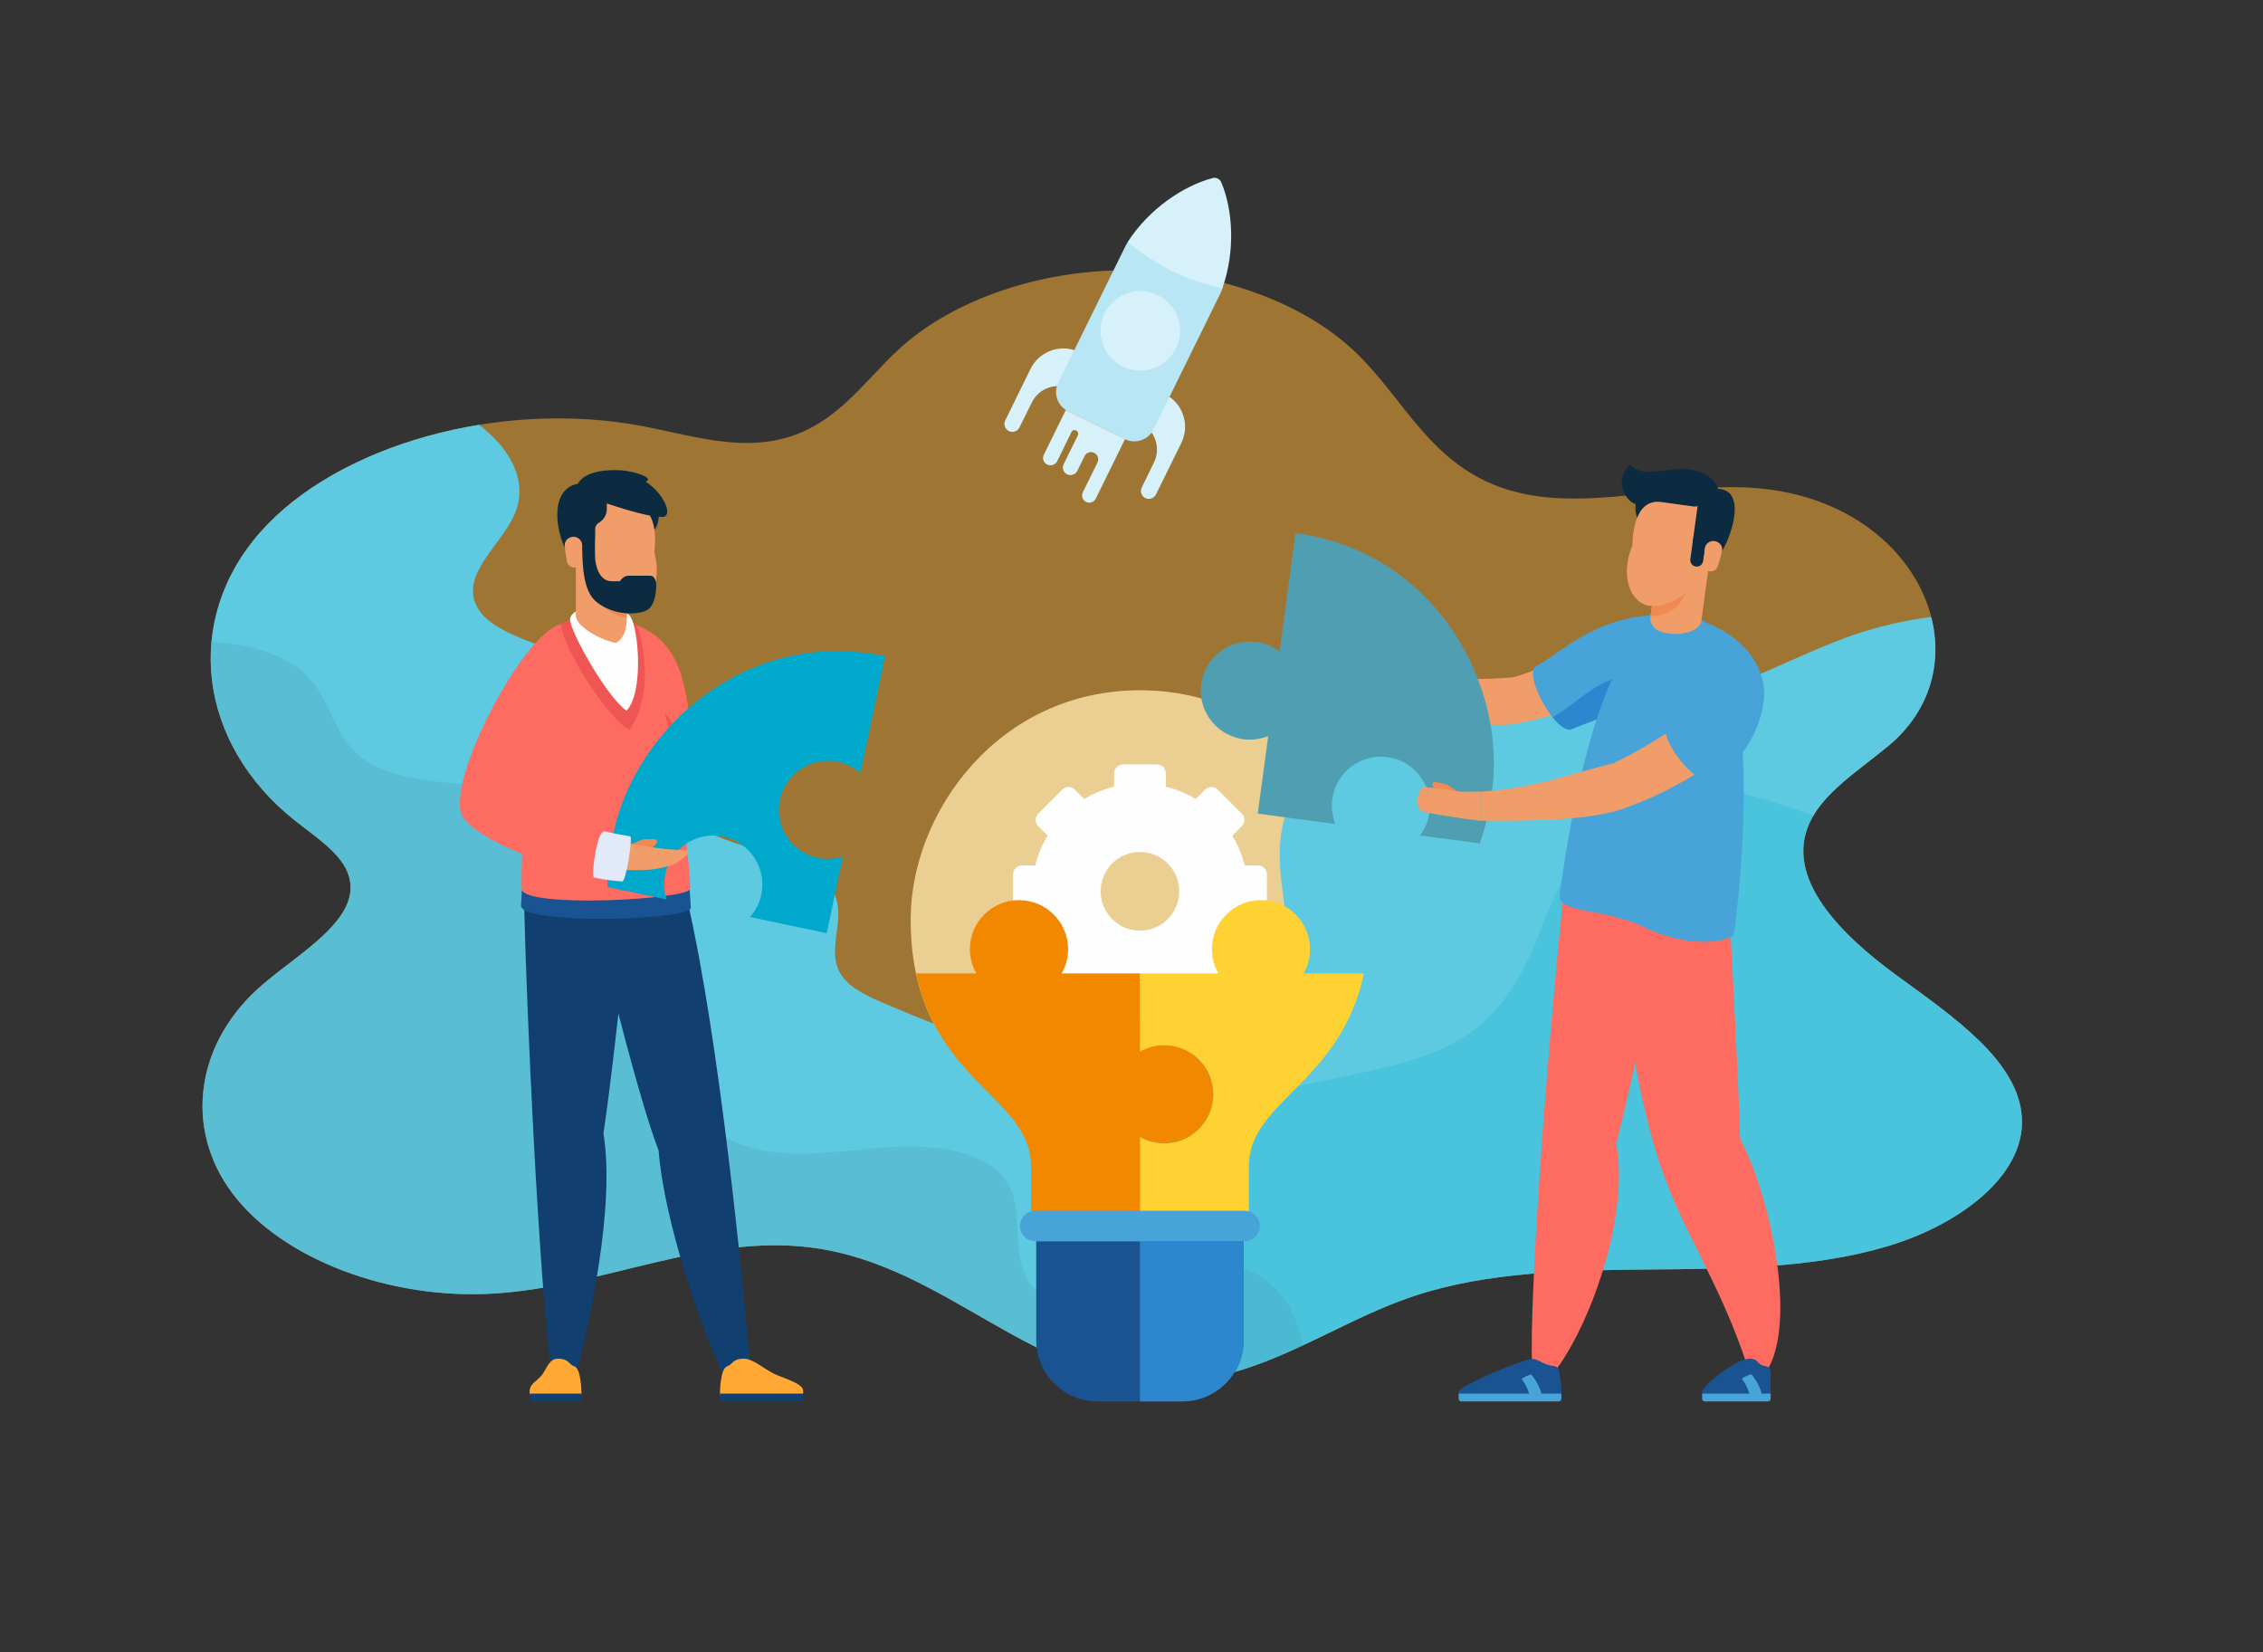 <?xml version="1.0" encoding="UTF-8" standalone="no"?>
<svg xmlns="http://www.w3.org/2000/svg" xmlns:xlink="http://www.w3.org/1999/xlink" xmlns:serif="http://www.serif.com/" width="100%" height="100%" viewBox="0 0 3000 2190" version="1.1" xml:space="preserve" style="fill-rule:evenodd;clip-rule:evenodd;stroke-linejoin:round;stroke-miterlimit:2;">
    <rect x="0" y="0" width="3000" height="2190" fill="#333333" stroke="none"/>
    <g>
        <path d="M746.641,1514.45C726.336,1462.39 667.513,1436.73 615.557,1457.17C563.452,1477.46 537.772,1536.08 558.077,1588.14C578.531,1640.2 637.205,1665.86 689.311,1645.42C741.266,1625.14 766.945,1566.51 746.641,1514.45Z" style="fill:rgb(184,230,245);"></path>
        <path d="M697.521,1448.07C723.947,1459.7 746.043,1481.33 757.39,1510.27C768.737,1539.21 767.244,1569.94 755.599,1596.35C744.103,1622.75 722.455,1644.83 693.491,1656.16C664.526,1667.5 633.622,1666.01 607.196,1654.37C580.771,1642.89 558.824,1621.26 547.476,1592.32C536.13,1563.38 537.623,1532.5 549.119,1506.1C560.615,1479.69 582.263,1457.76 611.376,1446.43C640.34,1435.09 671.096,1436.58 697.521,1448.07ZM735.891,1518.63C726.934,1495.5 709.316,1478.35 688.414,1469.1C667.363,1460 642.729,1458.81 619.737,1467.76C596.596,1476.86 579.427,1494.31 570.17,1515.35C560.914,1536.38 559.869,1560.84 568.826,1583.96C577.785,1606.94 595.401,1624.24 616.453,1633.34C637.503,1642.59 661.989,1643.78 685.13,1634.83C708.122,1625.73 725.44,1608.28 734.547,1587.25C743.804,1566.21 744.999,1541.6 735.891,1518.63Z" style="fill:rgb(72,163,216);fill-rule:nonzero;"></path>
        <path d="M676.62,1490.13C679.605,1491.33 680.95,1494.76 679.904,1497.59C678.71,1500.58 675.276,1501.92 672.439,1500.88C666.766,1498.49 660.794,1497.29 654.673,1497C648.701,1496.85 642.58,1497.59 636.757,1499.23C633.771,1500.13 630.487,1498.49 629.591,1495.5C628.695,1492.37 630.487,1489.24 633.473,1488.34C640.489,1486.26 647.955,1485.36 655.27,1485.66C662.437,1485.96 669.752,1487.45 676.62,1490.13ZM601.672,1509.38C603.613,1506.99 607.196,1506.69 609.734,1508.63C612.123,1510.72 612.571,1514.3 610.48,1516.69C608.838,1518.78 607.346,1520.86 606.001,1523.1C604.658,1525.34 603.464,1527.58 602.418,1529.96C601.075,1532.95 597.791,1534.29 594.804,1532.95C591.968,1531.75 590.624,1528.47 591.818,1525.49C593.162,1522.65 594.506,1519.82 596.148,1517.13C597.791,1514.45 599.582,1511.76 601.672,1509.38Z" style="fill:rgb(254,254,254);fill-rule:nonzero;"></path>
        <path d="M1612.12,1665.56L1410.27,1665.56C1386.38,1665.56 1366.83,1646.02 1366.83,1622.15L1366.83,1545.63C1366.83,1447.32 1207.23,1430.32 1207.23,1218.79C1207.23,1077.23 1323.68,915.075 1511.2,915.075C1698.87,915.075 1815.17,1077.23 1815.17,1218.79C1815.17,1430.32 1655.57,1447.32 1655.57,1545.63L1655.57,1622.15C1655.57,1646.02 1636.01,1665.56 1612.12,1665.56Z" style="fill:rgb(214,241,250);"></path>
        <g transform="matrix(6.135,0,0,4.317,120.309,293.562)">
            <path d="M358.81,81.774C341.181,80.236 322.55,89.449 306.309,82.422C289.537,75.165 284.012,54.628 273.134,39.943C261.836,24.692 243.166,15.178 224.187,15.002C205.208,14.825 186.364,23.99 174.784,39.028C166.627,49.621 160.557,63.907 147.625,67.303C138.208,69.776 128.561,65.362 119.16,62.832C88.527,54.589 53.28,68.534 36.579,95.504C19.878,122.473 23.102,160.241 44.132,183.99C48.736,189.19 54.307,194.168 55.762,200.96C58.53,213.879 45.677,224.02 37.25,234.196C22.697,251.769 19.958,278.237 30.602,298.418C41.247,318.599 64.638,331.284 87.359,329.197C110.832,327.04 132.825,310.769 155.987,315.144C185.289,320.68 203.699,357.303 233.505,356.358C253.302,355.73 268.046,338.464 285.947,329.985C301.613,322.566 319.544,322.033 336.877,321.828C354.21,321.623 372.072,321.508 388.052,314.79C404.032,308.072 417.823,292.927 417.305,275.601C416.776,257.934 402.504,244.259 390.239,231.533C377.974,218.806 366.022,201.645 371.371,184.799C374.32,175.509 381.962,168.65 388.297,161.244C410.426,135.372 395.216,84.95 358.81,81.774Z" style="fill:rgb(253,176,51);fill-opacity:0.53;fill-rule:nonzero;"></path>
            <clipPath id="_clip1">
                <path d="M358.81,81.774C341.181,80.236 322.55,89.449 306.309,82.422C289.537,75.165 284.012,54.628 273.134,39.943C261.836,24.692 243.166,15.178 224.187,15.002C205.208,14.825 186.364,23.99 174.784,39.028C166.627,49.621 160.557,63.907 147.625,67.303C138.208,69.776 128.561,65.362 119.16,62.832C88.527,54.589 53.28,68.534 36.579,95.504C19.878,122.473 23.102,160.241 44.132,183.99C48.736,189.19 54.307,194.168 55.762,200.96C58.53,213.879 45.677,224.02 37.25,234.196C22.697,251.769 19.958,278.237 30.602,298.418C41.247,318.599 64.638,331.284 87.359,329.197C110.832,327.04 132.825,310.769 155.987,315.144C185.289,320.68 203.699,357.303 233.505,356.358C253.302,355.73 268.046,338.464 285.947,329.985C301.613,322.566 319.544,322.033 336.877,321.828C354.21,321.623 372.072,321.508 388.052,314.79C404.032,308.072 417.823,292.927 417.305,275.601C416.776,257.934 402.504,244.259 390.239,231.533C377.974,218.806 366.022,201.645 371.371,184.799C374.32,175.509 381.962,168.65 388.297,161.244C410.426,135.372 395.216,84.95 358.81,81.774Z" clip-rule="nonzero"></path>
            </clipPath>
            <g clip-path="url(#_clip1)">
                <path d="M378.519,128.188C364.061,136.002 350.821,147.617 334.491,149.466C322.885,150.78 311.239,146.887 299.576,147.529C279.063,148.659 260.515,165.559 257.489,185.879C254.697,204.637 263.537,225.387 254.331,241.967C246.894,255.361 229.612,260.705 214.433,258.623C199.254,256.541 185.625,248.546 172.456,240.716C168.563,238.401 164.474,235.883 162.41,231.852C158.456,224.128 163.506,214.359 160.551,206.2C156.376,194.671 140.256,193.825 131.003,185.78C117.31,173.875 121.828,149.425 108.344,137.283C100.155,129.908 86.095,127.809 83.102,117.202C80.472,107.877 88.644,99.297 91.543,90.052C96.975,72.73 81.274,53.944 63.3,51.399C45.326,48.853 27.554,58.767 15.171,72.041C-3.413,91.963 -12.756,120.176 -9.736,147.253C-6.703,174.444 8.033,200.8 3.128,227.716C0.737,240.831 -6.19,252.731 -9.088,265.743C-17.11,301.769 8.188,338.403 40.485,356.268C72.782,374.132 110.711,377.792 147.317,382.506C185.454,387.418 223.546,393.862 261.996,394.216C300.447,394.57 339.807,388.48 373.423,369.81C407.038,351.14 434.234,318.537 439.991,280.518C444.291,252.125 436.751,223.816 430.567,196.302C427.392,182.179 424.368,167.941 423.323,153.473C422.695,144.781 425.19,131.524 417.578,125.102C407.463,116.569 388.507,122.79 378.519,128.188Z" style="fill:rgb(93,202,225);fill-rule:nonzero;"></path>
                <path d="M233.952,324.533C235.034,309.165 230.743,292.102 239.451,279.393C251.385,261.976 278.885,265.058 295.251,251.719C303.777,244.771 308.304,234.099 311.533,223.585C314.763,213.071 317.081,202.117 322.529,192.563C327.977,183.008 337.452,174.838 348.447,174.584C361.914,174.273 373.148,185.489 386.518,187.13C395.819,188.272 405.262,184.648 414.523,186.076C430.13,188.481 440.041,204.078 445.293,218.971C453.821,243.15 455.574,269.885 448.925,294.647C442.276,319.409 427.024,342.007 405.756,356.327C375.134,376.944 336.214,378.924 299.758,384.734C283.64,387.303 267.498,390.754 251.187,390.174C241.881,389.843 203.756,382.981 209.56,369.464C210.753,366.684 216.735,363.173 218.894,360.665C221.683,357.427 224.142,353.902 226.221,350.167C230.596,342.31 233.32,333.513 233.952,324.533Z" style="fill:rgb(0,169,203);fill-opacity:0.2;fill-rule:nonzero;"></path>
                <path d="M226.857,339.118C216.404,340.616 205.368,333.792 202.038,323.771C198.53,313.219 202.681,300.232 195.849,291.458C190.239,284.254 179.708,283.388 170.638,284.433C161.567,285.478 152.132,287.776 143.525,284.728C133.283,281.101 126.869,270.586 124.508,259.981C122.148,249.375 123.022,238.36 122.721,227.499C122.43,217.008 120.974,206.366 116.544,196.852C112.114,187.338 104.406,179.011 94.489,175.575C82.556,171.439 67.531,174.045 58.804,164.916C52.14,157.946 52.117,146.765 46.373,139.02C41.939,133.041 34.478,129.829 27.061,129.205C19.643,128.581 12.218,130.279 5.137,132.574C9.149,150.784 4.42,169.732 -1.523,187.407C-7.468,205.081 -14.727,222.664 -15.93,241.272C-18.242,277.051 2.875,311.33 31.456,332.977C60.037,354.624 95.24,365.518 130.175,373.579C152.123,378.642 174.278,382.747 196.442,386.756C209.759,389.164 223.811,391.487 236.548,386.917C249.732,382.188 259.867,369.842 261.937,355.989C263.441,345.924 260.263,328.462 250.716,322.473C244.551,318.605 244.919,325.939 241.505,330.332C237.934,334.925 232.657,338.287 226.857,339.118Z" style="fill:rgb(80,158,178);fill-opacity:0.28;fill-rule:nonzero;"></path>
            </g>
        </g>
        <path d="M1088.98,911.197C1093.31,891.059 1085.7,889.865 1082.86,894.042C1081.07,896.876 1076.29,902.694 1074.8,905.379C1072.26,909.407 1072.56,916.119 1069.72,922.236C1083.16,923.877 1088.98,911.197 1088.98,911.197Z" style="fill:rgb(239,138,82);fill-rule:nonzero;"></path>
        <path d="M1120.48,870.025C1120.48,870.025 1106.9,885.837 1102.12,890.909C1094.36,898.964 1069.72,922.236 1069.72,922.236C1064.2,927.904 1055.99,935.065 1046.43,943.12C1054.2,951.921 1063.45,962.363 1072.26,972.208C1081.37,962.064 1089.28,952.965 1094.51,946.252C1102.12,937.302 1112.27,922.833 1114.06,919.55C1120.04,908.959 1123.62,900.158 1125.26,894.34C1127.35,887.776 1126.46,875.694 1126.46,871.368C1126.46,869.279 1123.02,867.191 1120.48,870.025Z" style="fill:rgb(240,157,105);fill-rule:nonzero;"></path>
        <path d="M787.399,820.052C938.788,820.052 897.283,961.916 928.188,991.452C951.776,991.153 1035.83,941.777 1056.14,924.921C1064.35,918.208 1099.13,954.606 1095.55,961.318C1079.13,991.302 958.943,1076.33 907.136,1076.33C855.33,1076.33 753.508,820.052 787.399,820.052Z" style="fill:rgb(254,107,97);fill-rule:nonzero;"></path>
        <path d="M1035.08,939.391C1044.64,931.633 1055.24,921.489 1061.06,916.716C1063.9,914.329 1104.96,958.037 1101.82,961.617C1087.34,977.877 1077.49,985.634 1074.5,988.021C1071.36,990.408 1026.43,946.252 1035.08,939.391Z" style="fill:rgb(226,233,249);fill-rule:nonzero;"></path>
        <path d="M911.019,1193.13C954.165,1378.55 986.414,1714.19 994.476,1809.21C995.223,1818.17 967.9,1840.54 963.87,1832.49C930.875,1767.45 880.562,1619.92 873.096,1525.34C840.549,1440.31 784.413,1200.59 784.413,1200.59C784.413,1200.59 903.105,1158.82 911.019,1193.13Z" style="fill:rgb(17,63,112);fill-rule:nonzero;"></path>
        <path d="M869.214,939.391C869.214,939.391 861.003,978.324 861.003,979.965C861.003,980.86 864.138,1011.14 867.722,1044.71C881.905,1063.95 895.79,1076.33 907.136,1076.33C920.573,1076.33 938.638,1070.66 958.346,1061.71C904.449,1041.13 901.762,939.391 869.214,939.391Z" style="fill:rgb(239,85,83);fill-rule:nonzero;"></path>
        <path d="M694.983,1204.17C697.969,1332.46 713.048,1679.29 731.263,1825.03C732.009,1830.4 762.914,1816.38 763.959,1821.6C779.636,1760.44 816.214,1600.37 799.94,1502.67C817.109,1387.65 835.623,1188.66 835.623,1188.66C835.623,1188.66 730.815,1207.01 694.983,1204.17Z" style="fill:rgb(17,63,112);fill-rule:nonzero;"></path>
        <path d="M691.849,1179.71C690.803,1201.04 690.654,1200.44 690.654,1200.44C691.251,1226.7 916.244,1220.13 915.795,1203.28C915.646,1197.31 915.348,1197.61 914.303,1179.41C862.795,1181.65 735.742,1186.27 691.849,1179.71Z" style="fill:rgb(25,83,146);fill-rule:nonzero;"></path>
        <path d="M787.399,820.052C693.491,820.052 689.459,1173.29 691.849,1179.71C700.955,1203.58 903.553,1192.68 914.303,1179.41C919.379,1173.29 888.325,930.888 862.197,878.976C844.132,843.174 817.856,820.052 787.399,820.052Z" style="fill:rgb(254,107,97);fill-rule:nonzero;"></path>
        <path d="M954.464,1847.4C954.464,1850.54 957.001,1852.92 959.988,1852.92L1058.67,1852.92C1062.56,1852.92 1064.35,1850.83 1064.65,1847.4C1064.94,1845.91 1064.94,1843.82 1064.5,1842.18C1062.7,1833.38 1035.68,1826.07 1025.53,1820.85C1009.7,1812.5 997.611,1801.16 986.115,1801.16C970.588,1801.16 971.036,1809.21 964.168,1811.15C954.464,1813.99 954.464,1847.4 954.464,1847.4Z" style="fill:rgb(255,168,51);fill-rule:nonzero;"></path>
        <path d="M957.749,1857.84L1061.36,1857.84C1063.3,1857.84 1064.65,1856.35 1064.65,1854.41L1064.65,1847.4L954.464,1847.4L954.464,1854.41C954.464,1856.35 955.957,1857.84 957.749,1857.84Z" style="fill:rgb(17,63,112);fill-rule:nonzero;"></path>
        <path d="M748.582,827.66C841.295,947.446 701.702,1006.52 697.223,1048.88C711.854,1067.53 800.239,1104.23 826.067,1110.04C836.519,1112.43 828.755,1162.11 821.29,1163.45C787.548,1168.82 646.611,1125.86 614.959,1084.98C583.309,1043.96 703.045,820.649 748.582,827.66Z" style="fill:rgb(254,107,97);fill-rule:nonzero;"></path>
        <path d="M770.827,1847.4C770.827,1850.54 768.289,1852.92 765.303,1852.92L708.122,1852.92C704.24,1852.92 702.598,1850.83 702.15,1847.4C702,1845.91 702,1843.82 702.299,1842.18C704.091,1833.38 710.511,1832.04 717.975,1823.39C723.947,1816.38 727.68,1801.16 739.176,1801.16C754.703,1801.16 754.255,1809.21 761.123,1811.15C770.827,1813.99 770.827,1847.4 770.827,1847.4Z" style="fill:rgb(255,168,51);fill-rule:nonzero;"></path>
        <path d="M767.393,1857.84L705.434,1857.84C703.643,1857.84 702.15,1856.35 702.15,1854.41L702.15,1847.4L770.827,1847.4L770.827,1854.41C770.827,1856.35 769.334,1857.84 767.393,1857.84Z" style="fill:rgb(17,63,112);fill-rule:nonzero;"></path>
        <path d="M805.315,1175.83C805.315,1154.35 807.704,1130.63 813.228,1104.38C842.49,965.793 989.848,831.24 1173.34,869.876L1140.64,1024.87C1132.43,1017.71 1122.42,1012.48 1110.93,1009.95C1075.84,1002.64 1041.36,1025.02 1033.89,1060.22C1026.43,1095.28 1048.97,1129.88 1084.2,1137.19C1095.55,1139.58 1106.9,1138.83 1117.35,1135.55L1106,1188.96L1100.63,1214.91L1095.85,1237.14L1073.75,1232.36L1058.52,1229.23L994.327,1215.66C1001.49,1207.45 1006.87,1197.46 1009.26,1185.97C1016.57,1150.92 994.177,1116.46 958.943,1109C923.857,1101.54 889.37,1124.07 881.905,1159.12C879.516,1170.61 880.263,1181.95 883.547,1192.39L805.315,1175.83Z" style="fill:rgb(0,169,203);"></path>
        <path d="M843.087,827.958C850.702,838.849 869.364,919.103 834.279,967.584C804.568,951.025 743.954,856.152 743.954,827.362C743.954,823.782 772.021,816.472 798.895,816.025C819.499,815.727 840.4,824.378 843.087,827.958Z" style="fill:rgb(239,85,83);fill-rule:nonzero;"></path>
        <path d="M830.546,942.225C854.732,916.866 845.924,823.931 833.682,815.129C828.307,811.251 819.797,801.704 796.357,802.301C776.052,802.749 755.748,810.505 755.748,821.246C755.748,837.356 804.121,923.578 830.546,942.225Z" style="fill:rgb(254,254,254);fill-rule:nonzero;"></path>
        <path d="M873.693,675.654C873.693,689.377 872.201,702.504 861.601,705.637C851,708.621 848.014,669.836 848.014,669.836L873.693,675.654Z" style="fill:rgb(13,43,64);fill-rule:nonzero;"></path>
        <path d="M763.362,816.174L763.362,743.527L830.845,752.179L830.845,821.246C830.845,824.528 830.845,844.666 816.512,852.274C793.371,847.798 763.362,829.45 763.362,816.174Z" style="fill:rgb(240,157,105);fill-rule:nonzero;"></path>
        <path d="M830.845,818.859L830.845,786.041L787.399,768.588C787.548,783.803 793.371,813.34 830.845,818.859Z" style="fill:rgb(239,138,82);fill-rule:nonzero;"></path>
        <path d="M837.414,669.985L796.208,661.035L777.994,664.764C766.796,664.764 771.275,683.112 771.275,694.299L771.275,749.345C771.275,775.897 806.958,808.417 833.532,808.417C860.107,808.417 878.471,773.958 867.423,731.892C868.916,720.853 873.693,669.985 837.414,669.985Z" style="fill:rgb(240,157,105);fill-rule:nonzero;"></path>
        <path d="M788.743,669.388C788.743,654.471 775.903,637.764 761.57,642.388C718.872,656.41 746.641,740.693 761.57,740.693C761.57,712.947 788.743,728.61 788.743,713.543L788.743,669.388Z" style="fill:rgb(13,43,64);fill-rule:nonzero;"></path>
        <path d="M771.872,750.24L765.004,751.881C757.688,753.671 752.165,749.941 751.269,742.632C750.672,738.008 749.029,730.847 748.582,723.24C748.283,716.825 753.807,711.604 760.227,711.604C766.646,711.604 771.872,716.825 771.872,723.24L771.872,750.24Z" style="fill:rgb(240,157,105);fill-rule:nonzero;"></path>
        <path d="M837.862,792.754C844.132,793.947 850.552,793.648 852.792,792.157C851,797.825 843.087,799.915 837.862,792.754Z" style="fill:rgb(239,138,82);fill-rule:nonzero;"></path>
        <path d="M762.616,652.532C764.706,624.935 800.836,622.25 823.23,623.443C838.608,624.338 868.617,633.139 856.076,638.659C879.964,653.725 893.7,685.35 877.576,685.35C847.715,685.35 762.616,652.532 762.616,652.532Z" style="fill:rgb(13,43,64);fill-rule:nonzero;"></path>
        <path d="M779.188,679.979L779.188,650.742L804.419,650.742L804.419,674.907C804.419,682.366 800.538,689.079 794.117,692.808C790.833,694.748 788.743,698.328 788.743,702.206L788.743,734.875C788.743,741.438 771.872,736.068 771.872,726.372L771.872,681.023C771.872,681.023 775.007,679.532 779.188,679.979Z" style="fill:rgb(13,43,64);fill-rule:nonzero;"></path>
        <path d="M869.961,774.854C869.961,772.019 868.468,763.218 861.75,763.218L833.383,763.218C828.307,763.218 823.978,766.798 821.887,770.527L810.839,770.527C795.909,770.527 788.743,753.074 788.743,734.875C788.743,734.875 771.872,721.748 771.872,726.372C771.872,785.892 785.607,795.738 799.343,803.792C821.439,816.622 850.552,814.831 859.809,807.373C867.124,801.704 869.961,788.278 869.961,774.854Z" style="fill:rgb(13,43,64);fill-rule:nonzero;"></path>
        <path d="M856.972,1127.65C875.635,1118.7 872.051,1111.98 866.826,1112.28C863.542,1112.58 855.927,1112.28 852.941,1112.73C848.164,1113.18 843.087,1117.65 836.519,1118.99C843.386,1130.63 856.972,1127.65 856.972,1127.65Z" style="fill:rgb(239,138,82);fill-rule:nonzero;"></path>
        <path d="M908.928,1127.2C908.928,1127.2 888.026,1126.15 881.158,1125.41C869.961,1124.21 836.519,1118.99 836.519,1118.99C828.605,1118.1 818.005,1116.01 805.763,1113.47C803.523,1124.96 800.836,1138.68 798.447,1151.66C812.034,1152.71 824.126,1153.3 832.637,1153.45C844.431,1153.9 862.048,1153 865.781,1152.41C877.725,1150.77 886.981,1148.08 892.654,1145.99C898.925,1143.61 908.032,1135.55 911.466,1132.72C913.108,1131.52 912.661,1127.5 908.928,1127.2Z" style="fill:rgb(240,157,105);fill-rule:nonzero;"></path>
        <path d="M801.583,1102.14C813.676,1105.12 828.158,1107.21 835.473,1108.85C839.206,1109.6 829.8,1168.82 825.022,1168.52C803.225,1167.03 791.131,1164.04 787.25,1163.15C783.518,1162.11 790.982,1099.6 801.583,1102.14Z" style="fill:rgb(226,233,249);fill-rule:nonzero;"></path>
        <path d="M1511.2,1129.44C1540.01,1129.44 1563.3,1152.86 1563.3,1181.5C1563.3,1210.29 1540.01,1233.71 1511.2,1233.71C1482.38,1233.71 1459.09,1210.29 1459.09,1181.5C1459.09,1152.86 1482.38,1129.44 1511.2,1129.44ZM1545.54,1042.92C1559.72,1046.35 1573.01,1051.87 1585.1,1059.18L1597.49,1046.79C1602.12,1042.17 1609.73,1042.17 1614.36,1046.79L1646.16,1078.57C1650.79,1083.19 1650.79,1090.65 1646.16,1095.28L1633.62,1107.81C1640.94,1119.89 1646.61,1133.17 1650.04,1147.19L1667.66,1147.19C1674.23,1147.19 1679.46,1152.56 1679.46,1159.12L1679.46,1204.02C1679.46,1210.59 1674.23,1215.96 1667.66,1215.96L1650.04,1215.96C1646.61,1229.98 1640.94,1243.25 1633.62,1255.34L1646.16,1267.87C1650.79,1272.34 1650.79,1279.95 1646.16,1284.58L1614.36,1316.35C1609.73,1320.97 1602.12,1320.97 1597.49,1316.35L1585.1,1303.97C1573.01,1311.28 1559.72,1316.8 1545.54,1320.23L1545.54,1337.83C1545.54,1344.39 1540.31,1349.76 1533.74,1349.76L1488.65,1349.76C1482.23,1349.76 1476.86,1344.39 1476.86,1337.83L1476.86,1320.23C1462.82,1316.8 1449.54,1311.28 1437.29,1303.97L1424.9,1316.35C1420.27,1320.97 1412.81,1320.97 1408.18,1316.35L1376.38,1284.58C1371.75,1279.95 1371.75,1272.34 1376.38,1267.87L1388.77,1255.34C1381.46,1243.25 1375.93,1229.98 1372.35,1215.96L1354.73,1215.96C1348.31,1215.96 1342.94,1210.59 1342.94,1204.02L1342.94,1159.12C1342.94,1152.56 1348.31,1147.19 1354.73,1147.19L1372.35,1147.19C1375.93,1133.17 1381.46,1119.89 1388.77,1107.81L1376.38,1095.28C1371.75,1090.65 1371.75,1083.19 1376.38,1078.57L1408.18,1046.79C1412.81,1042.17 1420.27,1042.17 1424.9,1046.79L1437.44,1059.18C1449.54,1051.87 1462.82,1046.35 1476.86,1042.92L1476.86,1025.31C1476.86,1018.75 1482.23,1013.38 1488.65,1013.38L1533.74,1013.38C1540.31,1013.38 1545.54,1018.75 1545.54,1025.31L1545.54,1042.92Z" style="fill:rgb(254,254,254);"></path>
        <path d="M1808.15,1290.39C1777.25,1435.84 1655.57,1459.85 1655.57,1545.63L1655.57,1622.15C1655.57,1646.02 1636.01,1665.56 1612.12,1665.56L1511.2,1665.56L1511.2,1507.14C1520.75,1512.51 1531.65,1515.64 1543.3,1515.64C1579.28,1515.64 1608.39,1486.55 1608.39,1450.6C1608.39,1414.8 1579.28,1385.56 1543.3,1385.56C1531.65,1385.56 1520.75,1388.7 1511.2,1394.07L1511.2,1290.39L1615.11,1290.39C1609.58,1280.85 1606.6,1269.96 1606.6,1258.32C1606.6,1222.37 1635.71,1193.28 1671.69,1193.28C1707.52,1193.28 1736.64,1222.37 1736.64,1258.32C1736.64,1269.96 1733.65,1280.85 1728.28,1290.39L1808.15,1290.39Z" style="fill:rgb(255,210,51);"></path>
        <path d="M1511.2,1665.56L1410.27,1665.56C1386.38,1665.56 1366.83,1646.02 1366.83,1622.15L1366.83,1545.63C1366.83,1459.85 1245.15,1435.84 1214.39,1290.39L1294.27,1290.39C1288.89,1280.85 1285.76,1269.96 1285.76,1258.32C1285.76,1222.37 1314.87,1193.28 1350.85,1193.28C1386.68,1193.28 1415.95,1222.37 1415.95,1258.32C1415.95,1269.96 1412.81,1280.85 1407.43,1290.39L1511.2,1290.39L1511.2,1394.07C1520.75,1388.7 1531.65,1385.56 1543.3,1385.56C1579.28,1385.56 1608.39,1414.8 1608.39,1450.6C1608.39,1486.55 1579.28,1515.64 1543.3,1515.64C1531.65,1515.64 1520.75,1512.51 1511.2,1507.14L1511.2,1665.56Z" style="fill:rgb(241,136,0);"></path>
        <path d="M1373.69,1645.42L1648.7,1645.42L1648.7,1776.7C1648.7,1821.3 1612.12,1857.84 1567.48,1857.84L1454.91,1857.84C1410.27,1857.84 1373.69,1821.3 1373.69,1776.7L1373.69,1645.42Z" style="fill:rgb(25,83,146);"></path>
        <path d="M1511.2,1645.42L1648.7,1645.42L1648.7,1776.7C1648.7,1821.3 1612.12,1857.84 1567.48,1857.84L1511.2,1857.84L1511.2,1645.42Z" style="fill:rgb(44,135,206);"></path>
        <path d="M1372.35,1605.15L1650.04,1605.15C1661.09,1605.15 1670.2,1614.25 1670.2,1625.29C1670.2,1636.47 1661.09,1645.42 1650.04,1645.42L1372.35,1645.42C1361.3,1645.42 1352.19,1636.47 1352.19,1625.29C1352.19,1614.25 1361.3,1605.15 1372.35,1605.15Z" style="fill:rgb(72,163,216);"></path>
        <path d="M1782.17,856.6C1782.77,860.031 1783.67,867.489 1784.26,870.472C1785.31,875.097 1790.39,879.572 1792.48,885.987L1793.97,892.998C1795.76,902.992 1801.28,911.793 1809.2,918.059C1813.08,921.191 1817.56,923.578 1822.33,925.07C1877.72,942.97 1962.08,968.479 2011.5,959.081C2017.62,957.888 2023.74,956.545 2029.71,955.203C2054.64,949.534 2077.63,942.374 2098.83,934.318C2134.96,920.445 2165.57,904.037 2190.35,887.776L2145.42,829.898C2114.21,841.533 2080.92,867.638 2040.61,885.39C2036.58,887.18 2032.4,888.97 2028.22,890.611C2020.6,893.445 2012.54,896.13 2004.33,898.07C1938.19,903.291 1898.78,898.368 1827.11,885.688C1826.37,873.904 1823.23,856.451 1822.33,852.871C1819.2,841.235 1815.47,832.434 1812.63,827.063C1809.5,820.947 1800.39,813.041 1797.25,809.909C1795.91,808.566 1791.88,809.312 1792.03,813.041C1792.03,813.041 1793.52,833.925 1793.52,840.937C1793.67,844.666 1793.52,850.931 1793.37,857.495C1785.61,848.694 1781.43,852.423 1782.17,856.6Z" style="fill:rgb(240,157,105);fill-rule:nonzero;"></path>
        <path d="M1717.38,706.682C1903.4,731.742 1997.01,907.766 1978.05,1048.14C1974.62,1074.69 1968.8,1097.81 1961.63,1118.1L1882.35,1107.51C1889.07,1098.86 1893.55,1088.41 1895.04,1076.78C1899.82,1041.27 1874.89,1008.46 1839.35,1003.68C1803.67,998.91 1770.98,1023.82 1766.2,1059.47C1764.56,1071.11 1766.2,1082.3 1770.23,1092.44L1693.64,1082.15L1689.91,1081.55L1667.36,1078.57L1670.35,1056.19L1673.33,1034.71L1681.25,975.789C1671.1,979.816 1659.75,981.457 1648.25,979.965C1612.57,975.043 1587.64,942.374 1592.42,906.722C1597.19,871.218 1630.04,846.307 1665.57,851.081C1677.22,852.572 1687.67,857.047 1696.33,863.76L1717.38,706.682Z" style="fill:rgb(80,158,178);"></path>
        <path d="M2058.23,950.728C2067.33,962.214 2077.04,969.523 2083.76,966.54C2099.13,959.827 2130.04,949.086 2130.04,949.086C2134.22,947.595 2139.44,944.313 2145.27,939.837C2186.03,909.407 2259.48,821.395 2230.07,817.368C2124.66,803.047 2065.69,869.578 2037.17,882.556C2023.74,888.671 2039.86,927.904 2058.23,950.728Z" style="fill:rgb(72,163,216);fill-rule:nonzero;"></path>
        <path d="M2058.23,950.728C2067.33,962.214 2077.04,969.523 2083.76,966.54C2099.13,959.827 2130.04,949.086 2130.04,949.086C2134.22,947.595 2139.44,944.313 2145.27,939.837L2156.46,897.622C2120.48,896.876 2090.03,933.274 2058.23,950.728Z" style="fill:rgb(44,135,206);fill-rule:nonzero;"></path>
        <path d="M2030.9,1809.81C2031.35,1818.76 2055.24,1826.07 2060.76,1818.76C2102.12,1763.87 2141.53,1659.15 2145.71,1573.08C2146.76,1552.79 2145.86,1533.69 2142.58,1516.39C2149.9,1486.85 2159,1447.92 2167.81,1409.28C2173.78,1383.48 2179.61,1357.82 2184.68,1335.15C2189.91,1312.02 2194.39,1292.03 2197.52,1278.16C2200.51,1265.03 2202.15,1257.28 2202.15,1257.28C2202.15,1257.28 2178.41,1238.33 2151.09,1219.69C2115.71,1195.37 2074.2,1171.5 2072.11,1191.34C2071.36,1198.2 2070.62,1205.07 2070.02,1212.23C2050.31,1404.36 2027.32,1717.77 2030.9,1809.81Z" style="fill:rgb(254,107,97);fill-rule:nonzero;"></path>
        <path d="M2151.09,1216.55L2151.09,1219.69C2151.24,1231.92 2135.56,1280.55 2134.52,1292.63C2131.23,1326.79 2159.15,1359.01 2167.81,1409.28C2174.83,1450.01 2184.23,1490.28 2196.18,1529.82C2225.29,1626.18 2278.74,1694.95 2316.81,1812.2C2318.45,1817.42 2335.32,1820.85 2335.77,1826.22C2386.98,1767.6 2347.72,1586.2 2306.81,1509.97C2306.66,1505.8 2306.51,1501.47 2306.36,1497C2302.48,1380.94 2292.62,1211.78 2292.62,1211.78C2292.62,1211.78 2186.47,1223.27 2151.09,1216.55Z" style="fill:rgb(254,107,97);fill-rule:nonzero;"></path>
        <path d="M2177.52,1228.19C2243.95,1260.56 2297.55,1247.13 2298.89,1236.84C2298.89,1236.84 2303.97,1201.34 2307.7,1150.77C2310.09,1117.35 2312.03,1077.37 2311.59,1036.8C2311.29,1007.26 2309.64,977.429 2306.06,949.832C2305.31,944.164 2304.57,938.793 2303.67,933.423C2293.37,871.368 2271.87,823.036 2230.07,817.368C2124.22,802.897 2079.87,1096.47 2067.63,1185.97C2064.2,1211.33 2126.6,1203.43 2177.52,1228.19Z" style="fill:rgb(72,163,216);fill-rule:nonzero;"></path>
        <path d="M2066.74,1817.12C2067.78,1823.24 2069.87,1833.83 2069.87,1847.4C2069.87,1850.54 2067.63,1853.22 2064.5,1853.22L1940.13,1853.22C1936.55,1853.22 1934.01,1850.54 1933.71,1847.4C1933.56,1845.61 1934.16,1843.52 1935.95,1842.03C1950.73,1829.95 2021.8,1801.46 2030.9,1801.46C2039.56,1801.46 2045.24,1809.21 2060.02,1811C2063.45,1811.3 2066.14,1813.84 2066.74,1817.12Z" style="fill:rgb(25,83,146);fill-rule:nonzero;"></path>
        <path d="M1963.57,1088.12C2032.25,1088.26 2108.99,1087.97 2156.02,1070.66C2180.95,1061.41 2203.79,1050.97 2224.4,1039.63C2239.03,1031.73 2252.46,1023.52 2265,1015.02C2286.65,1000.4 2305.17,985.485 2320.84,971.164L2278.14,919.401C2262.47,933.722 2240.82,950.429 2217.23,966.391C2213.2,969.225 2208.87,972.06 2204.69,974.744C2182.74,988.916 2159.9,1002.04 2139,1011.74C2075.84,1027.25 2036.43,1044.71 1963.57,1049.33L1963.57,1088.12Z" style="fill:rgb(240,157,105);fill-rule:nonzero;"></path>
        <path d="M2347.27,1818.76L2347.27,1847.4C2347.27,1850.54 2344.73,1852.92 2341.74,1852.92L2263.21,1852.92C2259.78,1852.92 2257.24,1850.54 2256.49,1847.4C2256.2,1845.76 2256.34,1843.82 2257.54,1842.18C2265.6,1829.35 2304.12,1801.16 2318.9,1801.16C2332.64,1801.16 2327.86,1809.21 2340.85,1811.15C2344.58,1811.75 2347.27,1815.03 2347.27,1818.76Z" style="fill:rgb(25,83,146);fill-rule:nonzero;"></path>
        <path d="M2268.89,1033.82C2249.48,1044.71 2196.48,977.28 2210.06,959.677C2214.24,954.307 2252.76,929.247 2255.15,901.5C2258.88,861.671 2230.07,817.368 2230.07,817.368C2291.13,825.721 2345.63,873.755 2338.01,929.993C2330.99,981.158 2299.19,1016.81 2268.89,1033.82Z" style="fill:rgb(72,163,216);fill-rule:nonzero;"></path>
        <path d="M2210.96,848.097C2182.59,843.323 2174.68,822.738 2186.03,815.727C2193.04,811.401 2201.55,811.997 2230.37,815.578C2246.04,817.368 2259.18,822.141 2260.82,824.826C2269.18,838.55 2236.64,852.423 2210.96,848.097Z" style="fill:rgb(72,163,216);fill-rule:nonzero;"></path>
        <g transform="matrix(1,0,0,1,0,1)">
            <path d="M2278.59,658.35C2280.98,637.614 2260.97,624.04 2240.67,621.355C2220.36,618.521 2194.98,626.277 2179.9,624.189C2165.57,622.25 2161.99,614.94 2161.99,614.94C2139.89,631.647 2151.84,661.481 2168.26,667.449C2166.32,687.587 2178.11,697.134 2178.11,697.134L2278.59,658.35Z" style="fill:rgb(13,43,64);fill-rule:nonzero;"></path>
        </g>
        <path d="M2255.45,823.185L2265.15,751.284L2197.07,750.687L2187.82,819.157C2187.37,822.439 2189.46,834.522 2204.39,838.251C2228.58,844.517 2253.66,836.312 2255.45,823.185Z" style="fill:rgb(240,157,105);fill-rule:nonzero;"></path>
        <path d="M2188.12,816.771L2192.59,784.251L2237.98,772.765C2235.59,787.831 2226.04,816.323 2188.12,816.771Z" style="fill:rgb(239,138,82);fill-rule:nonzero;"></path>
        <path d="M2202.15,665.51L2260.97,673.565L2261.72,668.493C2272.77,669.985 2265.9,687.438 2264.41,698.626L2256.94,753.074C2253.36,779.478 2213.5,806.776 2187.22,803.196C2160.79,799.616 2147.36,763.069 2164.08,722.792C2164.08,711.753 2166.17,660.587 2202.15,665.51Z" style="fill:rgb(240,157,105);fill-rule:nonzero;"></path>
        <path d="M2250.37,671.625C2252.46,656.708 2266.05,646.416 2280.98,648.355C2323.38,654.173 2282.47,747.853 2267.69,745.765C2252.76,743.825 2242.46,730.101 2244.4,715.333C2245.75,706.234 2249.18,680.576 2250.37,671.625Z" style="fill:rgb(13,43,64);fill-rule:nonzero;"></path>
        <path d="M2256.2,753.969L2262.77,756.505C2269.78,759.19 2275.9,756.207 2277.69,749.196C2278.89,744.571 2281.43,737.709 2282.92,730.251C2284.11,723.985 2279.34,718.168 2272.92,717.272C2266.65,716.378 2260.82,720.853 2259.93,727.118L2256.2,753.969Z" style="fill:rgb(240,157,105);fill-rule:nonzero;"></path>
        <path d="M2244.4,715.333C2245.15,710.709 2248.58,713.394 2253.21,714.14C2257.84,714.736 2259.63,729.803 2258.88,734.428C2258.58,737.262 2258.14,740.991 2257.69,743.825C2257.09,748.449 2252.76,751.731 2248.13,750.985C2243.5,750.389 2240.22,746.063 2240.82,741.438C2241.27,738.604 2244.1,718.168 2244.4,715.333Z" style="fill:rgb(13,43,64);fill-rule:nonzero;"></path>
        <path d="M2044.49,1853.37C2042.4,1835.32 2029.71,1822.04 2029.71,1822.04C2029.71,1822.04 2022.39,1823.98 2017.17,1828.01C2023.14,1835.92 2027.02,1844.87 2028.52,1853.82L2044.49,1853.37Z" style="fill:rgb(72,163,216);fill-rule:nonzero;"></path>
        <path d="M2336.37,1853.07C2334.28,1835.02 2321.59,1821.75 2321.59,1821.75C2321.59,1821.75 2314.27,1823.68 2309.05,1827.71C2315.02,1835.62 2318.9,1844.57 2320.39,1853.52L2336.37,1853.07Z" style="fill:rgb(72,163,216);fill-rule:nonzero;"></path>
        <path d="M1937,1857.84L2066.59,1857.84C2068.38,1857.84 2069.87,1856.35 2069.87,1854.41L2069.87,1847.4L1933.71,1847.4L1933.71,1854.41C1933.71,1856.35 1935.2,1857.84 1937,1857.84Z" style="fill:rgb(72,163,216);fill-rule:nonzero;"></path>
        <path d="M2259.78,1857.84L2343.98,1857.84C2345.77,1857.84 2347.27,1856.35 2347.27,1854.41L2347.27,1847.4L2256.49,1847.4L2256.49,1854.41C2256.49,1856.35 2257.99,1857.84 2259.78,1857.84Z" style="fill:rgb(72,163,216);fill-rule:nonzero;"></path>
        <path d="M1910.42,1053.66C1893.85,1041.27 1898.78,1035.46 1903.7,1036.65C1906.99,1037.55 1914.45,1038.89 1917.29,1039.78C1921.77,1041.13 1926.1,1046.35 1932.22,1049.03C1923.26,1059.18 1910.42,1053.66 1910.42,1053.66Z" style="fill:rgb(239,138,82);fill-rule:nonzero;"></path>
        <path d="M1889.37,1043.36C1900.57,1044.26 1932.22,1049.03 1932.22,1049.03C1940.13,1049.63 1951.03,1049.63 1963.57,1049.33L1963.57,1088.26C1949.98,1086.62 1938.04,1085.13 1929.53,1083.49C1924.75,1082.89 1888.77,1077.23 1885.04,1075.58C1874.29,1070.51 1879.96,1041.27 1889.37,1043.36Z" style="fill:rgb(240,157,105);fill-rule:nonzero;"></path>
        <g transform="matrix(0.831,-0.557,0.557,0.831,-337.443,1140.75)">
            <path d="M1785.76,478.299L1728.58,511.266C1723.95,513.95 1722.31,519.917 1724.99,524.542C1727.68,529.315 1733.8,530.956 1738.43,528.271L1775.6,506.79C1777.84,505.447 1780.83,506.194 1782.02,508.58C1783.37,510.818 1782.62,513.652 1780.38,514.995L1762.32,525.437L1743.36,536.327C1738.58,539.161 1736.94,545.276 1739.77,550.05C1742.46,554.824 1748.73,556.465 1753.51,553.779L1755.3,552.735L1772.32,542.89C1776.95,540.205 1782.77,541.846 1785.31,546.321C1788,550.945 1786.5,556.763 1781.88,559.448L1743.8,581.376C1739.17,584.062 1737.68,589.88 1740.22,594.504C1742.91,598.979 1748.73,600.62 1753.36,597.935L1829.5,553.928L1785.76,478.299Z" style="fill:rgb(214,241,250);"></path>
        </g>
        <g transform="matrix(0.831,-0.557,0.557,0.831,-337.443,1140.75)">
            <path d="M1849.21,434.74L1843.24,424.448C1830.1,401.624 1800.54,393.717 1777.54,406.845C1761.27,416.243 1727.68,435.635 1711.41,445.033C1706.33,448.017 1704.69,454.431 1707.52,459.502C1710.36,464.425 1716.93,466.215 1721.86,463.232L1753.96,444.884C1772.47,434.143 1796.36,440.558 1806.96,459.055L1849.21,434.74Z" style="fill:rgb(214,241,250);"></path>
        </g>
        <g transform="matrix(0.831,-0.557,0.557,0.831,-337.443,1140.75)">
            <path d="M1900.57,523.647L1906.54,533.939C1919.68,556.763 1911.76,586.299 1888.92,599.575C1872.65,608.973 1839.06,628.366 1822.63,637.764C1817.71,640.598 1811.29,638.957 1808.3,633.885C1805.46,628.814 1807.11,622.399 1812.18,619.564L1844.13,601.067C1862.65,590.327 1869.07,566.459 1858.46,547.962L1900.57,523.647Z" style="fill:rgb(214,241,250);"></path>
        </g>
        <g transform="matrix(0.831,-0.557,0.557,0.831,-337.443,1140.75)">
            <path d="M2053.3,424.895L2011.2,351.949C2003.43,338.524 1986.12,333.9 1972.68,341.657L1797.55,442.646C1784.11,450.403 1779.49,467.707 1787.25,481.133L1829.35,554.078C1837.12,567.504 1854.43,572.127 1867.87,564.371L2043,463.381C2056.43,455.624 2061.06,438.32 2053.3,424.895Z" style="fill:rgb(184,230,245);"></path>
        </g>
        <g transform="matrix(0.831,-0.557,0.557,0.831,-337.443,1140.75)">
            <path d="M2123.77,335.54C2122.57,333.452 2120.48,331.96 2118.24,331.214C2081.22,318.535 2026.42,317.938 1977.46,339.121C1995.07,391.629 2010.6,418.629 2047.48,460.099C2090.18,428.326 2117.35,381.038 2124.81,342.551C2125.41,340.314 2124.96,337.778 2123.77,335.54Z" style="fill:rgb(214,241,250);"></path>
        </g>
        <g transform="matrix(0.831,-0.557,0.557,0.831,-337.46,1133.81)">
            <path d="M1967.9,425.492C1953.42,400.281 1921.17,391.629 1895.94,406.248C1870.71,420.718 1862.05,452.939 1876.53,478.149C1891.16,503.359 1923.41,512.011 1948.64,497.542C1973.87,482.922 1982.53,450.702 1967.9,425.492Z" style="fill:rgb(214,241,250);"></path>
        </g>
    </g>
</svg>
